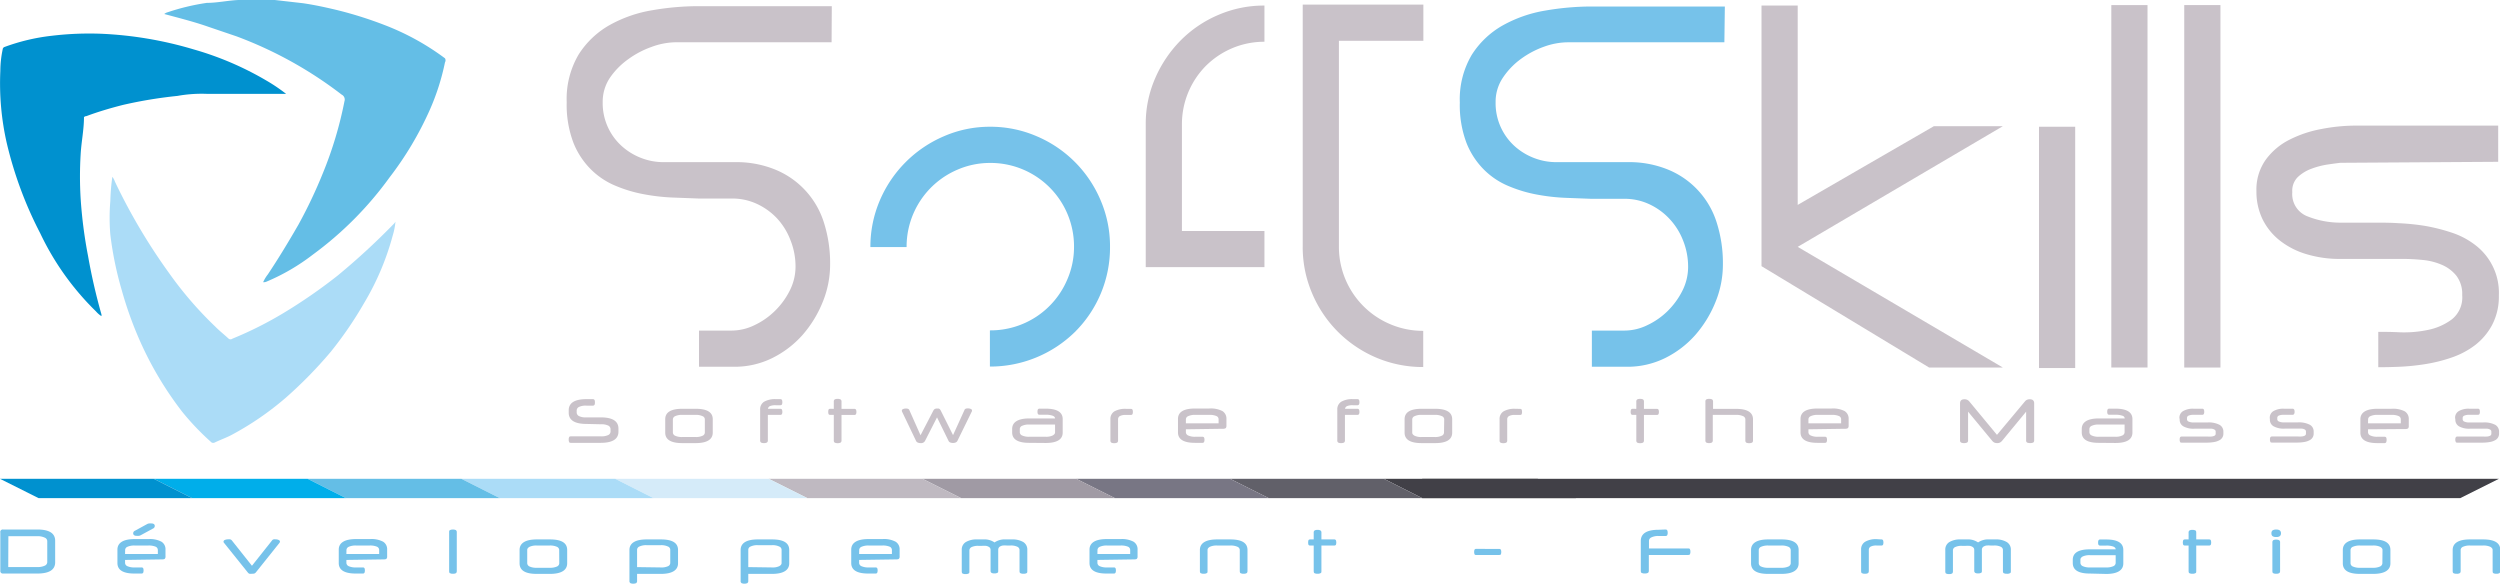 <svg xmlns="http://www.w3.org/2000/svg" viewBox="0 0 372.99 87.08">
  <defs>
    <style>
      .cls-1 {
        fill: #76c2ea;
      }

      .cls-2 {
        fill: #414047;
      }

      .cls-3 {
        fill: #616069;
      }

      .cls-4 {
        fill: #787684;
      }

      .cls-5 {
        fill: #a09aa4;
      }

      .cls-6 {
        fill: #bfb9c1;
      }

      .cls-7 {
        fill: #d5ebf9;
      }

      .cls-8 {
        fill: #abdcf7;
      }

      .cls-9 {
        fill: #64bee6;
      }

      .cls-10 {
        fill: #00aeea;
      }

      .cls-11 {
        fill: #0091cf;
      }

      .cls-12 {
        fill: #c9c2c9;
      }
    </style>
  </defs>
  <g id="Calque_2" data-name="Calque 2">
    <g id="Logo">
      <g>
        <path class="cls-1" d="M8.23,83.89c0,1.12-.89,1.68-2.66,1.68H.46a.37.37,0,0,1-.41-.42V79.46A.37.37,0,0,1,.46,79H5.57c1.77,0,2.66.56,2.66,1.68Zm-7,.71H5.53a2.44,2.44,0,0,0,1.16-.21.59.59,0,0,0,.36-.5V80.72a.58.58,0,0,0-.36-.5A2.44,2.44,0,0,0,5.53,80H1.25Z"/>
        <path class="cls-1" d="M18.66,83.54V84a.55.55,0,0,0,.34.47,2.49,2.49,0,0,0,1.1.19h1a.28.28,0,0,1,.26.11,1,1,0,0,1,0,.68.27.27,0,0,1-.26.12H20.06c-1.69,0-2.54-.52-2.54-1.57v-2c0-1,.85-1.57,2.54-1.57h2.08a3.7,3.7,0,0,1,1.95.39,1.31,1.31,0,0,1,.6,1.18v1a.47.47,0,0,1-.1.36c-.06.07-.21.1-.44.1Zm0-.89h4.89v-.6a.55.55,0,0,0-.34-.49,2.67,2.67,0,0,0-1.1-.17h-2a2.49,2.49,0,0,0-1.1.19.54.54,0,0,0-.34.47ZM21,79.85a.89.89,0,0,1-.26.09,2.12,2.12,0,0,1-.42,0,.54.54,0,0,1-.31-.09.34.34,0,0,1-.14-.29.42.42,0,0,1,.27-.38l1.83-1a.79.79,0,0,1,.26-.08,1.94,1.94,0,0,1,.41,0,.57.57,0,0,1,.32.09.34.34,0,0,1,.13.29.42.42,0,0,1-.27.38Z"/>
        <path class="cls-1" d="M37.6,85.6a1.37,1.37,0,0,1-.39,0,.57.57,0,0,1-.24-.19L33.43,81a.25.25,0,0,1-.08-.19.28.28,0,0,1,.2-.25,1.13,1.13,0,0,1,.47-.09,1.1,1.1,0,0,1,.31,0,.44.44,0,0,1,.26.16l3,3.78,3-3.78a.4.4,0,0,1,.24-.16,1,1,0,0,1,.3,0,1,1,0,0,1,.44.09c.13.06.2.14.2.24a.37.37,0,0,1-.08.2l-3.5,4.38a.67.67,0,0,1-.25.19A1.35,1.35,0,0,1,37.6,85.6Z"/>
        <path class="cls-1" d="M51.68,83.54V84a.57.57,0,0,0,.34.47,2.49,2.49,0,0,0,1.1.19h1a.28.28,0,0,1,.26.11,1,1,0,0,1,0,.68.27.27,0,0,1-.26.12H53.09c-1.7,0-2.55-.52-2.55-1.57v-2c0-1,.85-1.57,2.55-1.57h2.07a3.7,3.7,0,0,1,2,.39,1.31,1.31,0,0,1,.6,1.18v1a.47.47,0,0,1-.1.36c-.06.07-.21.1-.44.1Zm0-.89h4.89v-.6a.54.54,0,0,0-.34-.49,2.64,2.64,0,0,0-1.1-.17h-2a2.49,2.49,0,0,0-1.1.19.56.56,0,0,0-.34.47Z"/>
        <path class="cls-1" d="M68.15,85.18c0,.18-.05.29-.14.34a.86.86,0,0,1-.44.08.78.78,0,0,1-.42-.08c-.1,0-.14-.16-.14-.34V79.43c0-.17,0-.29.14-.34a.78.78,0,0,1,.42-.08.86.86,0,0,1,.44.08.37.37,0,0,1,.14.34Z"/>
        <path class="cls-1" d="M77.52,82.05c0-1,.85-1.57,2.55-1.57h2c1.7,0,2.55.52,2.55,1.57v2c0,1-.85,1.57-2.55,1.57h-2c-1.7,0-2.55-.52-2.55-1.57Zm5.91,0a.54.54,0,0,0-.34-.47,2.46,2.46,0,0,0-1.1-.19H80.1a2.41,2.41,0,0,0-1.09.19c-.23.13-.35.28-.35.47v2a.57.57,0,0,0,.35.47,2.41,2.41,0,0,0,1.09.19H82a2.46,2.46,0,0,0,1.1-.19.55.55,0,0,0,.34-.47Z"/>
        <path class="cls-1" d="M95.05,86.66a.38.38,0,0,1-.14.34,1,1,0,0,1-.43.08.91.91,0,0,1-.43-.08.38.38,0,0,1-.14-.34V82.05c0-1,.85-1.57,2.55-1.57h2.16c1.69,0,2.54.52,2.54,1.57v2c0,1-.85,1.57-2.54,1.57H95.05Zm3.53-2a2.36,2.36,0,0,0,1.1-.19A.54.54,0,0,0,100,84v-2a.53.53,0,0,0-.34-.46,2.34,2.34,0,0,0-1.1-.2H96.49a2.34,2.34,0,0,0-1.1.2.55.55,0,0,0-.34.46v2.61Z"/>
        <path class="cls-1" d="M111.64,86.66a.36.36,0,0,1-.15.34.94.94,0,0,1-.43.08.89.89,0,0,1-.42-.08.36.36,0,0,1-.14-.34V82.05c0-1,.84-1.57,2.54-1.57h2.16c1.7,0,2.55.52,2.55,1.57v2c0,1-.85,1.57-2.55,1.57h-3.56Zm3.53-2a2.28,2.28,0,0,0,1.09-.19c.23-.13.35-.28.35-.47v-2a.54.54,0,0,0-.35-.46,2.26,2.26,0,0,0-1.09-.2h-2.09a2.31,2.31,0,0,0-1.1.2.53.53,0,0,0-.34.46v2.61Z"/>
        <path class="cls-1" d="M128.18,83.54V84a.55.55,0,0,0,.34.47,2.49,2.49,0,0,0,1.1.19h1a.28.28,0,0,1,.26.11,1,1,0,0,1,0,.68.27.27,0,0,1-.26.12h-1.08c-1.69,0-2.54-.52-2.54-1.57v-2c0-1,.85-1.57,2.54-1.57h2.08a3.7,3.7,0,0,1,2,.39,1.31,1.31,0,0,1,.6,1.18v1a.47.47,0,0,1-.1.36c-.06.07-.21.1-.44.1Zm0-.89h4.89v-.6a.55.55,0,0,0-.34-.49,2.64,2.64,0,0,0-1.1-.17h-2a2.49,2.49,0,0,0-1.1.19.54.54,0,0,0-.34.47Z"/>
        <path class="cls-1" d="M152.69,85.6a.82.82,0,0,1-.43-.08c-.1,0-.15-.16-.15-.34V82.05a.54.54,0,0,0-.31-.47,2.18,2.18,0,0,0-1.06-.19h-.5a3.65,3.65,0,0,0-.63,0,1.24,1.24,0,0,0-.4.14.53.53,0,0,0-.21.21.59.59,0,0,0-.07.26v3.13c0,.18,0,.29-.14.34a.82.82,0,0,1-.43.08.8.8,0,0,1-.44-.09.37.37,0,0,1-.13-.33V82.05a.58.58,0,0,0-.06-.26.5.5,0,0,0-.22-.21,1.16,1.16,0,0,0-.4-.14,3.44,3.44,0,0,0-.62,0H146a2.21,2.21,0,0,0-1.06.19.56.56,0,0,0-.31.47v3.13c0,.18,0,.29-.14.34a.84.84,0,0,1-.43.08.82.82,0,0,1-.43-.08c-.09,0-.14-.16-.14-.34V82.05a1.3,1.3,0,0,1,.61-1.18,3.12,3.12,0,0,1,1.7-.39h.9a2.63,2.63,0,0,1,1.68.45,2.66,2.66,0,0,1,1.69-.45h.89a3.18,3.18,0,0,1,1.71.39,1.31,1.31,0,0,1,.6,1.18v3.13c0,.18,0,.29-.13.34A.84.84,0,0,1,152.69,85.6Z"/>
        <path class="cls-1" d="M163.73,83.54V84a.55.55,0,0,0,.34.47,2.49,2.49,0,0,0,1.1.19h1a.28.28,0,0,1,.26.11,1,1,0,0,1,0,.68.27.27,0,0,1-.26.12h-1.08c-1.69,0-2.54-.52-2.54-1.57v-2c0-1,.85-1.57,2.54-1.57h2.08a3.7,3.7,0,0,1,1.95.39,1.31,1.31,0,0,1,.6,1.18v1a.47.47,0,0,1-.1.36c-.06.07-.21.1-.44.1Zm0-.89h4.89v-.6a.54.54,0,0,0-.34-.49,2.67,2.67,0,0,0-1.1-.17h-2a2.49,2.49,0,0,0-1.1.19.54.54,0,0,0-.34.47Z"/>
        <path class="cls-1" d="M179.59,85.6a.82.82,0,0,1-.43-.08c-.09,0-.14-.16-.14-.34V82.05c0-1,.85-1.57,2.55-1.57h2c1.7,0,2.55.52,2.55,1.57v3.13c0,.18-.05.29-.15.34a.82.82,0,0,1-.43.08.84.84,0,0,1-.43-.08c-.09,0-.14-.16-.14-.34V82.05a.54.54,0,0,0-.34-.47,2.46,2.46,0,0,0-1.1-.19H181.6a2.41,2.41,0,0,0-1.09.19c-.23.13-.35.28-.35.47v3.13c0,.18,0,.29-.14.34A.84.84,0,0,1,179.59,85.6Z"/>
        <path class="cls-1" d="M196,80.48v-1a.37.37,0,0,1,.14-.34.84.84,0,0,1,.43-.08.82.82,0,0,1,.43.08.35.35,0,0,1,.15.34v1h1.9a.27.27,0,0,1,.26.12,1,1,0,0,1,0,.68.28.28,0,0,1-.26.11h-1.9v3.79c0,.18,0,.29-.15.34a.82.82,0,0,1-.43.08.84.84,0,0,1-.43-.08c-.09,0-.14-.16-.14-.34V81.39h-.51a.29.29,0,0,1-.27-.11,1.18,1.18,0,0,1,0-.68q.06-.12.27-.12Z"/>
        <path class="cls-1" d="M223.65,81.9a.29.29,0,0,1,.27.11.82.82,0,0,1,.06.35.72.72,0,0,1-.06.33c0,.08-.13.11-.27.11h-3.38c-.14,0-.23,0-.27-.11a.72.72,0,0,1-.06-.33A.82.82,0,0,1,220,82a.29.29,0,0,1,.27-.11Z"/>
        <path class="cls-1" d="M248.47,79q.21,0,.27.12a.76.76,0,0,1,.07.37.7.7,0,0,1-.07.36q-.06.12-.27.12h-.95a2.37,2.37,0,0,0-1.15.21.58.58,0,0,0-.35.5v1.15h5.83c.14,0,.24,0,.28.12a.71.71,0,0,1,.07.37.7.7,0,0,1-.07.36c0,.08-.14.12-.28.12H246v2.34c0,.18-.05.29-.16.34a.91.91,0,0,1-.45.08.89.89,0,0,1-.44-.08c-.1,0-.15-.16-.15-.34V80.72c0-1.12.89-1.68,2.66-1.68Z"/>
        <path class="cls-1" d="M261.25,82.05c0-1,.85-1.57,2.55-1.57h2c1.7,0,2.55.52,2.55,1.57v2c0,1-.85,1.57-2.55,1.57h-2c-1.7,0-2.55-.52-2.55-1.57Zm5.92,0a.56.56,0,0,0-.34-.47,2.49,2.49,0,0,0-1.1-.19h-1.89a2.46,2.46,0,0,0-1.1.19.54.54,0,0,0-.34.47v2a.55.55,0,0,0,.34.47,2.46,2.46,0,0,0,1.1.19h1.89a2.49,2.49,0,0,0,1.1-.19.57.57,0,0,0,.34-.47Z"/>
        <path class="cls-1" d="M280.68,80.48a.27.27,0,0,1,.26.12,1,1,0,0,1,0,.68.28.28,0,0,1-.26.11H280a1.82,1.82,0,0,0-.92.17.54.54,0,0,0-.26.48v3.14c0,.18-.05.29-.15.34a.82.82,0,0,1-.43.08.84.84,0,0,1-.43-.08c-.09,0-.14-.16-.14-.34V82a1.3,1.3,0,0,1,.6-1.17,3.19,3.19,0,0,1,1.73-.39Z"/>
        <path class="cls-1" d="M299.4,85.6a.84.84,0,0,1-.43-.08c-.09,0-.14-.16-.14-.34V82.05a.54.54,0,0,0-.31-.47,2.18,2.18,0,0,0-1.06-.19H297a3.65,3.65,0,0,0-.63,0,1.24,1.24,0,0,0-.4.14.53.53,0,0,0-.21.21.48.48,0,0,0-.07.26v3.13c0,.18,0,.29-.14.34a.84.84,0,0,1-.43.08.8.8,0,0,1-.44-.09.37.37,0,0,1-.13-.33V82.05a.58.58,0,0,0-.06-.26.64.64,0,0,0-.22-.21,1.24,1.24,0,0,0-.4-.14,3.56,3.56,0,0,0-.63,0h-.5a2.21,2.21,0,0,0-1.06.19.54.54,0,0,0-.31.47v3.13c0,.18-.05.29-.14.34a.84.84,0,0,1-.43.08.8.8,0,0,1-.43-.08c-.09,0-.14-.16-.14-.34V82.05a1.3,1.3,0,0,1,.61-1.18,3.12,3.12,0,0,1,1.7-.39h.89a2.64,2.64,0,0,1,1.69.45,2.64,2.64,0,0,1,1.69-.45h.89a3.12,3.12,0,0,1,1.7.39,1.3,1.3,0,0,1,.61,1.18v3.13c0,.18,0,.29-.14.34A.8.8,0,0,1,299.4,85.6Z"/>
        <path class="cls-1" d="M311.8,85.57c-1.7,0-2.55-.52-2.55-1.57v-.48q0-1.56,2.55-1.56h3.85c0-.17-.11-.31-.34-.41a2.9,2.9,0,0,0-1.1-.15h-.85a.31.31,0,0,1-.27-.11.77.77,0,0,1-.06-.34.74.74,0,0,1,.06-.34.29.29,0,0,1,.27-.12h.89c1.69,0,2.54.52,2.54,1.57v2c0,1-.85,1.57-2.54,1.57Zm2.41-.91a2.49,2.49,0,0,0,1.1-.19.55.55,0,0,0,.34-.47V82.83h-3.82a2.41,2.41,0,0,0-1.09.19c-.23.13-.35.28-.35.47V84a.57.57,0,0,0,.35.47,2.41,2.41,0,0,0,1.09.19Z"/>
        <path class="cls-1" d="M326.53,80.48v-1a.37.37,0,0,1,.14-.34.82.82,0,0,1,.43-.08.84.84,0,0,1,.43.08c.1,0,.14.17.14.34v1h1.9q.21,0,.27.12a1,1,0,0,1,0,.68.29.29,0,0,1-.27.11h-1.9v3.79c0,.18,0,.29-.14.34a.84.84,0,0,1-.43.08.82.82,0,0,1-.43-.08c-.09,0-.14-.16-.14-.34V81.39H326a.29.29,0,0,1-.27-.11,1,1,0,0,1,0-.68q.06-.12.27-.12Z"/>
        <path class="cls-1" d="M338.89,79.57a.52.52,0,0,1,.16-.43.91.91,0,0,1,.55-.13.86.86,0,0,1,.54.13.52.52,0,0,1,.17.43.51.51,0,0,1-.17.42.86.86,0,0,1-.54.13.91.91,0,0,1-.55-.13A.51.51,0,0,1,338.89,79.57Zm1.29,5.61c0,.18-.05.29-.15.34a.84.84,0,0,1-.43.08.82.82,0,0,1-.43-.08c-.09,0-.14-.16-.14-.34V80.93a.38.38,0,0,1,.14-.34.94.94,0,0,1,.43-.08,1,1,0,0,1,.43.08.36.36,0,0,1,.15.34Z"/>
        <path class="cls-1" d="M349.54,82.05c0-1,.85-1.57,2.55-1.57h2c1.7,0,2.55.52,2.55,1.57v2c0,1-.85,1.57-2.55,1.57h-2c-1.7,0-2.55-.52-2.55-1.57Zm5.92,0c0-.19-.12-.34-.35-.47a2.41,2.41,0,0,0-1.09-.19h-1.89a2.46,2.46,0,0,0-1.1.19.54.54,0,0,0-.34.47v2a.55.55,0,0,0,.34.47,2.46,2.46,0,0,0,1.1.19H354a2.41,2.41,0,0,0,1.09-.19.57.57,0,0,0,.35-.47Z"/>
        <path class="cls-1" d="M366.5,85.6a.82.82,0,0,1-.43-.08c-.09,0-.14-.16-.14-.34V82.05c0-1,.85-1.57,2.55-1.57h2c1.7,0,2.55.52,2.55,1.57v3.13c0,.18-.05.29-.15.34a.82.82,0,0,1-.43.08.84.84,0,0,1-.43-.08c-.09,0-.13-.16-.13-.34V82.05c0-.19-.12-.34-.35-.47a2.44,2.44,0,0,0-1.09-.19h-1.9a2.41,2.41,0,0,0-1.09.19.54.54,0,0,0-.34.47v3.13c0,.18-.05.29-.15.34A.82.82,0,0,1,366.5,85.6Z"/>
      </g>
      <g id="Barre_laterale_sup" data-name="Barre laterale sup">
        <g id="Petites_bandes_grises" data-name="Petites bandes grises">
          <polygon class="cls-2" points="359.38 71.44 359.38 71.44 227.7 71.44 212.53 71.44 212.19 71.44 212.19 74.32 212.53 74.32 227.7 74.32 344.12 74.32 359.38 74.32 367.06 74.32 372.82 71.44 359.38 71.44"/>
          <polygon class="cls-2" points="235.14 74.32 229.43 71.44 206.48 71.44 212.19 74.32 235.14 74.32"/>
          <polygon class="cls-3" points="212.19 74.32 206.48 71.44 183.53 71.44 189.29 74.32 212.19 74.32"/>
          <polygon class="cls-4" points="189.29 74.32 183.53 71.44 160.58 71.44 166.34 74.32 189.29 74.32"/>
          <polygon class="cls-5" points="166.34 74.32 160.58 71.44 137.64 71.44 143.4 74.32 166.34 74.32"/>
          <polygon class="cls-6" points="143.4 74.32 137.64 71.44 114.69 71.44 120.45 74.32 143.4 74.32"/>
        </g>
        <g id="Petites_bandes_bleues" data-name="Petites bandes bleues">
          <polygon class="cls-7" points="120.45 74.32 114.69 71.44 91.79 71.44 97.5 74.32 120.45 74.32"/>
          <polygon class="cls-8" points="97.5 74.32 91.79 71.44 68.84 71.44 74.56 74.32 97.5 74.32"/>
          <polygon class="cls-9" points="74.56 74.32 68.84 71.44 45.9 71.44 51.61 74.32 74.56 74.32"/>
          <polygon class="cls-10" points="51.61 74.32 45.9 71.44 22.95 71.44 28.66 74.32 51.61 74.32"/>
          <polygon class="cls-11" points="28.66 74.32 22.95 71.44 0 71.44 5.76 74.32 28.66 74.32"/>
        </g>
      </g>
      <g>
        <path class="cls-12" d="M87.51,63.25c-1.77,0-2.66-.56-2.66-1.68v-.35c0-1.11.89-1.67,2.66-1.67h.9a.31.31,0,0,1,.29.12.84.84,0,0,1,.06.36.86.86,0,0,1-.06.37.31.31,0,0,1-.29.12h-.92a2.29,2.29,0,0,0-1.12.2.59.59,0,0,0-.33.5v.35a.6.6,0,0,0,.33.5,2.18,2.18,0,0,0,1.12.2h2.12c1.78,0,2.66.56,2.66,1.68v.45c0,1.11-.88,1.67-2.66,1.67H85.2c-.14,0-.24,0-.28-.12a.7.7,0,0,1-.07-.36.71.71,0,0,1,.07-.37c0-.08.14-.12.28-.12h4.44a2.35,2.35,0,0,0,1.12-.2.59.59,0,0,0,.33-.5V64a.6.6,0,0,0-.33-.5,2.35,2.35,0,0,0-1.12-.2Z"/>
        <path class="cls-12" d="M99.25,62.55q0-1.56,2.55-1.56h2c1.7,0,2.54.52,2.54,1.56v2c0,1-.84,1.56-2.54,1.56h-2q-2.55,0-2.55-1.56Zm5.91,0a.53.53,0,0,0-.34-.46,2.33,2.33,0,0,0-1.1-.19h-1.89a2.36,2.36,0,0,0-1.1.19.55.55,0,0,0-.34.46v2a.56.56,0,0,0,.34.46,2.36,2.36,0,0,0,1.1.19h1.89a2.33,2.33,0,0,0,1.1-.19.54.54,0,0,0,.34-.46Z"/>
        <path class="cls-12" d="M116.39,59.55a.29.29,0,0,1,.27.11.82.82,0,0,1,.06.35.69.69,0,0,1-.06.33q-.06.12-.27.12h-.64a2.1,2.1,0,0,0-.88.13.53.53,0,0,0-.3.4h1.82q.21,0,.27.12a.74.74,0,0,1,.06.34.69.69,0,0,1-.06.33q-.06.12-.27.12h-1.83v3.79a.36.36,0,0,1-.15.34.94.94,0,0,1-.43.08,1,1,0,0,1-.43-.08.38.38,0,0,1-.14-.34V61.11a1.31,1.31,0,0,1,.6-1.18,3.3,3.3,0,0,1,1.74-.38Z"/>
        <path class="cls-12" d="M124.4,61V59.93a.38.38,0,0,1,.14-.34,1,1,0,0,1,.43-.08.94.94,0,0,1,.43.08.36.36,0,0,1,.15.34V61h1.9a.27.27,0,0,1,.26.12.74.74,0,0,1,.06.34.69.69,0,0,1-.06.33.27.27,0,0,1-.26.12h-1.9v3.79a.36.36,0,0,1-.15.34.94.94,0,0,1-.43.08,1,1,0,0,1-.43-.08.38.38,0,0,1-.14-.34V61.9h-.51q-.21,0-.27-.12a.87.87,0,0,1-.05-.33.94.94,0,0,1,.05-.34q.06-.12.27-.12Z"/>
        <path class="cls-12" d="M138,65.8a.66.66,0,0,1-.65.31,1.08,1.08,0,0,1-.42-.08.49.49,0,0,1-.26-.25l-2.07-4.33a.41.41,0,0,1-.05-.17.25.25,0,0,1,.17-.24,1,1,0,0,1,.45-.09c.26,0,.42.07.49.21l1.68,3.78,1.89-3.64a.75.75,0,0,1,.23-.28.8.8,0,0,1,.35-.07l.22,0a.52.52,0,0,1,.15.07.27.27,0,0,1,.1.11l.09.15,1.82,3.64,1.72-3.78c.06-.14.22-.21.49-.21a1,1,0,0,1,.45.09.24.24,0,0,1,.17.24.3.3,0,0,1-.05.17l-2.12,4.33a.49.49,0,0,1-.26.25,1,1,0,0,1-.41.08,1.24,1.24,0,0,1-.4-.07.51.51,0,0,1-.26-.24l-1.72-3.51Z"/>
        <path class="cls-12" d="M153.55,66.07c-1.69,0-2.54-.52-2.54-1.56V64c0-1,.85-1.57,2.54-1.57h3.86c0-.17-.12-.31-.34-.4a2.93,2.93,0,0,0-1.1-.15h-.85q-.21,0-.27-.12a.69.69,0,0,1-.06-.33.79.79,0,0,1,.06-.35.29.29,0,0,1,.27-.11H156q2.55,0,2.55,1.56v2q0,1.56-2.55,1.56Zm2.42-.91a2.28,2.28,0,0,0,1.09-.19c.23-.13.35-.28.35-.46V63.34h-3.82a2.36,2.36,0,0,0-1.1.19.53.53,0,0,0-.34.46v.52a.54.54,0,0,0,.34.46,2.36,2.36,0,0,0,1.1.19Z"/>
        <path class="cls-12" d="M168.69,61q.21,0,.27.12a.74.74,0,0,1,.06.34.69.69,0,0,1-.06.33q-.06.12-.27.12H168a1.78,1.78,0,0,0-.93.17.54.54,0,0,0-.26.48v3.14a.38.38,0,0,1-.14.34,1,1,0,0,1-.43.08.91.91,0,0,1-.43-.08.38.38,0,0,1-.14-.34V62.55a1.31,1.31,0,0,1,.6-1.18A3.26,3.26,0,0,1,168,61Z"/>
        <path class="cls-12" d="M176.93,64.05v.46a.54.54,0,0,0,.34.46,2.33,2.33,0,0,0,1.1.19h1q.21,0,.27.12a.69.69,0,0,1,.06.33.82.82,0,0,1-.06.35.29.29,0,0,1-.27.11h-1.07q-2.55,0-2.55-1.56v-2q0-1.56,2.55-1.56h2.08a3.82,3.82,0,0,1,2,.38,1.32,1.32,0,0,1,.6,1.18v1a.55.55,0,0,1-.1.36.7.7,0,0,1-.44.1Zm0-.89h4.88v-.61a.52.52,0,0,0-.33-.48,2.56,2.56,0,0,0-1.11-.17h-2a2.33,2.33,0,0,0-1.1.19.53.53,0,0,0-.34.46Z"/>
        <path class="cls-12" d="M202.5,59.55a.28.28,0,0,1,.26.11.82.82,0,0,1,.06.35.69.69,0,0,1-.06.33.27.27,0,0,1-.26.12h-.65a2,2,0,0,0-.87.13.52.52,0,0,0-.31.4h1.83a.27.27,0,0,1,.26.12.74.74,0,0,1,.06.34.69.69,0,0,1-.06.33.27.27,0,0,1-.26.12h-1.84v3.79a.38.38,0,0,1-.14.34,1,1,0,0,1-.44.08.89.89,0,0,1-.42-.08.36.36,0,0,1-.14-.34V61.11a1.31,1.31,0,0,1,.6-1.18,3.24,3.24,0,0,1,1.73-.38Z"/>
        <path class="cls-12" d="M209.56,62.55q0-1.56,2.55-1.56h2q2.55,0,2.55,1.56v2q0,1.56-2.55,1.56h-2q-2.55,0-2.55-1.56Zm5.91,0a.53.53,0,0,0-.34-.46,2.33,2.33,0,0,0-1.1-.19h-1.89a2.28,2.28,0,0,0-1.09.19.54.54,0,0,0-.35.46v2c0,.18.12.33.35.46a2.28,2.28,0,0,0,1.09.19H214a2.33,2.33,0,0,0,1.1-.19.54.54,0,0,0,.34-.46Z"/>
        <path class="cls-12" d="M226.76,61q.21,0,.27.12a.94.94,0,0,1,.05.34.87.87,0,0,1-.05.33q-.06.12-.27.12h-.7a1.73,1.73,0,0,0-.93.17.54.54,0,0,0-.26.48v3.14a.38.38,0,0,1-.14.34,1,1,0,0,1-.44.08.89.89,0,0,1-.42-.08.36.36,0,0,1-.14-.34V62.55a1.31,1.31,0,0,1,.6-1.18,3.24,3.24,0,0,1,1.73-.38Z"/>
        <path class="cls-12" d="M244.13,61V59.93a.38.38,0,0,1,.14-.34.94.94,0,0,1,.43-.08,1,1,0,0,1,.43.08.38.38,0,0,1,.14.34V61h1.9q.21,0,.27.12a.74.74,0,0,1,.06.34.69.69,0,0,1-.06.33q-.06.12-.27.12h-1.9v3.79a.38.38,0,0,1-.14.34,1,1,0,0,1-.43.08.94.94,0,0,1-.43-.08.38.38,0,0,1-.14-.34V61.9h-.51q-.21,0-.27-.12a.69.69,0,0,1-.06-.33.74.74,0,0,1,.06-.34q.06-.12.27-.12Z"/>
        <path class="cls-12" d="M255,66.11a.89.89,0,0,1-.42-.08.36.36,0,0,1-.14-.34V59.93a.36.36,0,0,1,.14-.34.89.89,0,0,1,.42-.08,1,1,0,0,1,.44.08.38.38,0,0,1,.14.34V61H259c1.69,0,2.54.52,2.54,1.56v3.14a.36.36,0,0,1-.14.34,1,1,0,0,1-.43.08.94.94,0,0,1-.43-.08.38.38,0,0,1-.14-.34V62.55a.53.53,0,0,0-.34-.46,2.36,2.36,0,0,0-1.1-.19h-3.42v3.79a.38.38,0,0,1-.14.34A1,1,0,0,1,255,66.11Z"/>
        <path class="cls-12" d="M269.81,64.05v.46a.54.54,0,0,0,.34.46,2.33,2.33,0,0,0,1.1.19h1q.21,0,.27.12a.69.69,0,0,1,.06.33.82.82,0,0,1-.06.35.29.29,0,0,1-.27.11h-1.07q-2.55,0-2.55-1.56v-2q0-1.56,2.55-1.56h2.08a3.82,3.82,0,0,1,1.95.38,1.32,1.32,0,0,1,.6,1.18v1a.55.55,0,0,1-.1.36.72.72,0,0,1-.44.1Zm0-.89h4.88v-.61a.52.52,0,0,0-.33-.48,2.56,2.56,0,0,0-1.11-.17h-2a2.33,2.33,0,0,0-1.1.19.53.53,0,0,0-.34.46Z"/>
        <path class="cls-12" d="M302.12,59.88a.82.82,0,0,1,.32-.24.94.94,0,0,1,.39-.07c.44,0,.66.2.66.61v5.51a.36.36,0,0,1-.15.34,1.31,1.31,0,0,1-.9,0,.36.36,0,0,1-.15-.34V61.42l-3.59,4.35a1.08,1.08,0,0,1-.32.26.93.93,0,0,1-.39.08,1.12,1.12,0,0,1-.44-.08,1,1,0,0,1-.32-.26l-3.6-4.35v4.27a.36.36,0,0,1-.15.34,1.07,1.07,0,0,1-.45.08,1,1,0,0,1-.44-.08.35.35,0,0,1-.16-.34V60.18c0-.41.22-.61.66-.61a.89.89,0,0,1,.71.31l4.14,5Z"/>
        <path class="cls-12" d="M313.13,66.07c-1.7,0-2.54-.52-2.54-1.56V64c0-1,.84-1.57,2.54-1.57H317a.44.44,0,0,0-.33-.4,3,3,0,0,0-1.1-.15h-.85q-.21,0-.27-.12a.69.69,0,0,1-.06-.33.79.79,0,0,1,.06-.35.29.29,0,0,1,.27-.11h.88q2.55,0,2.55,1.56v2q0,1.56-2.55,1.56Zm2.42-.91a2.28,2.28,0,0,0,1.09-.19.54.54,0,0,0,.34-.46V63.34h-3.81a2.36,2.36,0,0,0-1.1.19.53.53,0,0,0-.34.46v.52a.54.54,0,0,0,.34.46,2.36,2.36,0,0,0,1.1.19Z"/>
        <path class="cls-12" d="M325.16,62.34a1.13,1.13,0,0,1,.54-1,2.89,2.89,0,0,1,1.6-.36h1.23a.29.29,0,0,1,.27.11.79.79,0,0,1,.06.35.69.69,0,0,1-.06.33q-.06.12-.27.12h-1.24a1.85,1.85,0,0,0-.76.12.37.37,0,0,0-.24.33v.23a.38.38,0,0,0,.25.33,1.78,1.78,0,0,0,.8.13h2a3.48,3.48,0,0,1,1.82.36,1.15,1.15,0,0,1,.56,1v.29a1.08,1.08,0,0,1-.59,1,2.5,2.5,0,0,1-.8.27,6.43,6.43,0,0,1-1.16.09h-3.64c-.14,0-.23,0-.27-.11a.76.76,0,0,1-.06-.35.69.69,0,0,1,.06-.33q.06-.12.27-.12h3.81a5,5,0,0,0,.6,0,1.41,1.41,0,0,0,.38-.09.36.36,0,0,0,.19-.14.29.29,0,0,0,.06-.19v-.32a.31.31,0,0,0-.06-.19.43.43,0,0,0-.19-.14,1,1,0,0,0-.36-.1,4.62,4.62,0,0,0-.58,0h-2a3.08,3.08,0,0,1-1.63-.35,1.11,1.11,0,0,1-.55-1Z"/>
        <path class="cls-12" d="M338.64,62.34a1.13,1.13,0,0,1,.54-1,2.89,2.89,0,0,1,1.6-.36H342a.29.29,0,0,1,.27.11.66.66,0,0,1,.07.35.58.58,0,0,1-.07.33q-.06.12-.27.12h-1.24A1.85,1.85,0,0,0,340,62a.37.37,0,0,0-.24.33v.23a.38.38,0,0,0,.25.33,1.81,1.81,0,0,0,.8.13h2a3.48,3.48,0,0,1,1.82.36,1.13,1.13,0,0,1,.56,1v.29a1.08,1.08,0,0,1-.59,1,2.52,2.52,0,0,1-.79.27,6.63,6.63,0,0,1-1.17.09H339c-.14,0-.23,0-.27-.11a.76.76,0,0,1-.06-.35.69.69,0,0,1,.06-.33q.06-.12.27-.12h3.81a4.86,4.86,0,0,0,.6,0,1.41,1.41,0,0,0,.38-.09.36.36,0,0,0,.19-.14.29.29,0,0,0,.06-.19v-.32a.31.31,0,0,0-.06-.19.39.39,0,0,0-.18-.14,1.1,1.1,0,0,0-.37-.1,4.51,4.51,0,0,0-.58,0h-2a3.1,3.1,0,0,1-1.64-.35,1.11,1.11,0,0,1-.55-1Z"/>
        <path class="cls-12" d="M353.3,64.05v.46a.54.54,0,0,0,.34.46,2.36,2.36,0,0,0,1.1.19h1q.21,0,.27.12a.69.69,0,0,1,.06.33A.82.82,0,0,1,356,66a.29.29,0,0,1-.27.11H354.7c-1.69,0-2.54-.52-2.54-1.56v-2c0-1,.85-1.56,2.54-1.56h2.08a3.82,3.82,0,0,1,2,.38,1.32,1.32,0,0,1,.6,1.18v1a.5.5,0,0,1-.1.36.7.7,0,0,1-.44.1Zm0-.89h4.89v-.61a.53.53,0,0,0-.34-.48,2.51,2.51,0,0,0-1.1-.17h-2a2.36,2.36,0,0,0-1.1.19.53.53,0,0,0-.34.46Z"/>
        <path class="cls-12" d="M366.29,62.34a1.13,1.13,0,0,1,.54-1,2.89,2.89,0,0,1,1.6-.36h1.23a.29.29,0,0,1,.27.11.79.79,0,0,1,.06.35.69.69,0,0,1-.06.33q-.06.12-.27.12h-1.24a1.85,1.85,0,0,0-.76.12.37.37,0,0,0-.24.33v.23a.38.38,0,0,0,.25.33,1.78,1.78,0,0,0,.8.13h2a3.48,3.48,0,0,1,1.82.36,1.15,1.15,0,0,1,.56,1v.29a1.08,1.08,0,0,1-.59,1,2.5,2.5,0,0,1-.8.27,6.43,6.43,0,0,1-1.16.09h-3.64c-.14,0-.23,0-.27-.11a.74.74,0,0,1-.07-.35.68.68,0,0,1,.07-.33q.06-.12.27-.12h3.81a5,5,0,0,0,.6,0,1.41,1.41,0,0,0,.38-.09.36.36,0,0,0,.19-.14.29.29,0,0,0,.06-.19v-.32a.31.31,0,0,0-.06-.19.43.43,0,0,0-.19-.14,1,1,0,0,0-.36-.1,4.62,4.62,0,0,0-.58,0h-2a3.08,3.08,0,0,1-1.63-.35,1.11,1.11,0,0,1-.55-1Z"/>
      </g>
      <g>
        <path class="cls-12" d="M124.07,6.31h-23.4A10.67,10.67,0,0,0,97.21,7a13.58,13.58,0,0,0-3.49,1.84A11.08,11.08,0,0,0,91,11.6a6.4,6.4,0,0,0-1.08,3.63A8.62,8.62,0,0,0,93,22a9.27,9.27,0,0,0,2.88,1.65,9.06,9.06,0,0,0,3,.54h10.8a15.3,15.3,0,0,1,6,1.12,12.58,12.58,0,0,1,7.24,7.88,19.9,19.9,0,0,1,.93,6.27,14.77,14.77,0,0,1-1.11,5.61,17.18,17.18,0,0,1-3,4.9,14.85,14.85,0,0,1-4.54,3.46,12.66,12.66,0,0,1-5.65,1.29h-5.26v-5.4h4.9a7.77,7.77,0,0,0,3.34-.79,11,11,0,0,0,3.06-2.12,11.28,11.28,0,0,0,2.24-3.06,7.91,7.91,0,0,0,.86-3.53,10.55,10.55,0,0,0-.76-4,10,10,0,0,0-2-3.24,9.71,9.71,0,0,0-3-2.16,8.69,8.69,0,0,0-3.67-.8h-5l-3.68-.14A29.31,29.31,0,0,1,96.17,29a20.37,20.37,0,0,1-4.28-1.26,11.37,11.37,0,0,1-3.71-2.45,11.7,11.7,0,0,1-2.63-4,15.94,15.94,0,0,1-1-6.05,13,13,0,0,1,1.77-7.09,13.07,13.07,0,0,1,4.6-4.39,19.55,19.55,0,0,1,6.38-2.23,40.57,40.57,0,0,1,7-.61h19.8Z"/>
        <path class="cls-1" d="M147.69,18.91a17.36,17.36,0,0,1,6.94,1.4,17.92,17.92,0,0,1,9.58,9.58,17.36,17.36,0,0,1,1.4,6.94,17.74,17.74,0,0,1-5.25,12.71,18.06,18.06,0,0,1-12.67,5.15v-5.4a12.41,12.41,0,0,0,11.55-7.6,12.16,12.16,0,0,0,1-4.86,12.45,12.45,0,0,0-12.52-12.52,12.16,12.16,0,0,0-4.86,1,12.48,12.48,0,0,0-7.6,11.55h-5.4a17.53,17.53,0,0,1,1.4-6.94,18.12,18.12,0,0,1,9.54-9.58A17.16,17.16,0,0,1,147.69,18.91Z"/>
        <path class="cls-12" d="M183.82,7.2a12.44,12.44,0,0,0-3.9,2.62,12.36,12.36,0,0,0-3.58,8.74v15.9h12.31v5.4H170.94V18.55a16.91,16.91,0,0,1,1.41-6.88,18.41,18.41,0,0,1,3.78-5.62,17.58,17.58,0,0,1,5.61-3.81A17.15,17.15,0,0,1,188.65.83v5.4A12.26,12.26,0,0,0,183.82,7.2Z"/>
        <path class="cls-12" d="M212.34,49.36v5.4a17.78,17.78,0,0,1-7-1.4,18.18,18.18,0,0,1-5.72-3.85,18,18,0,0,1-3.85-5.73,17.54,17.54,0,0,1-1.41-7V.69h18v5.4h-12.6V36.76a12.51,12.51,0,0,0,7.71,11.63A12.37,12.37,0,0,0,212.34,49.36Z"/>
        <path class="cls-1" d="M257.27,6.31h-23.4a10.67,10.67,0,0,0-3.46.64,13.41,13.41,0,0,0-3.49,1.84,11.08,11.08,0,0,0-2.7,2.81,6.4,6.4,0,0,0-1.08,3.63A8.62,8.62,0,0,0,226.2,22a9.27,9.27,0,0,0,2.88,1.65,9.06,9.06,0,0,0,3,.54h10.8a15.34,15.34,0,0,1,6,1.12,12.58,12.58,0,0,1,7.24,7.88,19.9,19.9,0,0,1,.93,6.27,14.77,14.77,0,0,1-1.11,5.61,17.21,17.21,0,0,1-3,4.9,14.69,14.69,0,0,1-4.53,3.46,12.7,12.7,0,0,1-5.66,1.29h-5.25v-5.4h4.9a7.8,7.8,0,0,0,3.34-.79,11,11,0,0,0,3.06-2.12A11.5,11.5,0,0,0,251,43.39a7.91,7.91,0,0,0,.86-3.53,10.55,10.55,0,0,0-.76-4,10,10,0,0,0-2.05-3.24,9.71,9.71,0,0,0-3-2.16,8.69,8.69,0,0,0-3.67-.8h-5l-3.68-.14a29.31,29.31,0,0,1-4.28-.47,20.2,20.2,0,0,1-4.28-1.26,11.37,11.37,0,0,1-3.71-2.45,11.7,11.7,0,0,1-2.63-4,15.94,15.94,0,0,1-1-6.05,13,13,0,0,1,1.77-7.09,13.07,13.07,0,0,1,4.6-4.39,19.58,19.58,0,0,1,6.37-2.23,40.77,40.77,0,0,1,7-.61h19.8Z"/>
        <path class="cls-12" d="M262.81,39.71V.83h5.4V30.57l20.31-11.74h10.29l-30.6,18,30.6,18h-11Z"/>
        <path class="cls-12" d="M304.21,54.91v-36h5.4v36Z"/>
        <path class="cls-12" d="M315,54.83V.76h5.4V54.83Z"/>
        <path class="cls-12" d="M325.88,54.83V.76h5.4V54.83Z"/>
        <path class="cls-12" d="M342,28.66a3.55,3.55,0,0,0,2.12,3.56,13.29,13.29,0,0,0,5.15,1h5.4c.86,0,1.92,0,3.17.08a34.15,34.15,0,0,1,3.89.39,27,27,0,0,1,4,1,11.7,11.7,0,0,1,3.57,1.87,8.95,8.95,0,0,1,3.52,7.53,9.09,9.09,0,0,1-1,4.38,9.36,9.36,0,0,1-2.52,3,12.29,12.29,0,0,1-3.49,1.86,23,23,0,0,1-4,1,33.94,33.94,0,0,1-3.85.39c-1.23.05-2.27.07-3.13.07V49.51c.77,0,1.86,0,3.25.07a17.22,17.22,0,0,0,4.17-.36,8.85,8.85,0,0,0,3.58-1.59,4.19,4.19,0,0,0,1.52-3.6,4.47,4.47,0,0,0-.86-2.88,5.59,5.59,0,0,0-2.2-1.65,9.36,9.36,0,0,0-2.89-.72c-1-.1-2-.15-2.92-.15h-9.24a17.08,17.08,0,0,1-5.12-.71,11.85,11.85,0,0,1-4-2.05,9.21,9.21,0,0,1-2.57-3.19,9.44,9.44,0,0,1-.9-4.16,7.66,7.66,0,0,1,1.37-4.66,9.86,9.86,0,0,1,3.53-3,17.43,17.43,0,0,1,4.79-1.61,26.89,26.89,0,0,1,5.14-.51h21.24v5.4l-23.54.15c-.43.05-1.06.13-1.87.25a12,12,0,0,0-2.41.62,6,6,0,0,0-2.09,1.27A2.87,2.87,0,0,0,342,28.66Z"/>
      </g>
      <g id="Logo-2" data-name="Logo">
        <path class="cls-8" d="M59,33.09a10.3,10.3,0,0,1-.41,2.06,39.58,39.58,0,0,1-4.27,10.07,56.06,56.06,0,0,1-5,7.3,64.52,64.52,0,0,1-6.59,6.74,44.23,44.23,0,0,1-8.2,5.64c-.76.4-1.61.7-2.47,1.11a.5.5,0,0,1-.5,0,38.66,38.66,0,0,1-4.38-4.58,51.29,51.29,0,0,1-5.94-9.77,55.33,55.33,0,0,1-3.07-8.35A51.16,51.16,0,0,1,16.46,35a30.17,30.17,0,0,1,0-5,31.36,31.36,0,0,1,.3-3.62,2.58,2.58,0,0,1,.4.75,87.24,87.24,0,0,0,8.05,13.59,55,55,0,0,0,6.9,8c.65.66,1.36,1.21,2,1.81a.45.45,0,0,0,.56,0,55.44,55.44,0,0,0,7.7-3.87,78.55,78.55,0,0,0,8-5.54,103.92,103.92,0,0,0,8.46-7.8h0Z"/>
        <path class="cls-9" d="M39.26,42.1a5.51,5.51,0,0,1,.7-1.16c1.61-2.41,3.17-5,4.58-7.45a71.33,71.33,0,0,0,3.63-7.65,57.28,57.28,0,0,0,3.22-10.72.82.82,0,0,0-.41-1,60,60,0,0,0-15.7-8.7L31.1,4c-2.16-.76-4.38-1.31-6.59-1.91h0a1.26,1.26,0,0,1,.5-.26A33.55,33.55,0,0,1,30.85.43C32.41.43,34,.07,35.58,0S39.16,0,41,0L45.2.48c1.71.25,3.32.6,5,1A58.77,58.77,0,0,1,57.28,3.7a37.53,37.53,0,0,1,9.11,5,.59.59,0,0,1,0,.6,34.75,34.75,0,0,1-2.27,7.1,49.49,49.49,0,0,1-6,10.07A52,52,0,0,1,46.66,38,30.88,30.88,0,0,1,39.81,42,1,1,0,0,1,39.26,42.1Z"/>
        <path class="cls-11" d="M42.68,14H30.8a20.37,20.37,0,0,0-4.33.31,66.27,66.27,0,0,0-8.15,1.35c-1.84.47-3.65,1-5.44,1.67a.47.47,0,0,0-.35.15c0,1.86-.4,3.72-.5,5.58a55.05,55.05,0,0,0,0,6.55,69,69,0,0,0,1.11,8.6,86.52,86.52,0,0,0,2,8.71v.25a3.61,3.61,0,0,1-.81-.7A40.55,40.55,0,0,1,6,34.8,58,58,0,0,1,1,21.31,40.2,40.2,0,0,1,.05,10.59,15.85,15.85,0,0,1,.4,7.37.41.41,0,0,1,.7,7a29.83,29.83,0,0,1,7-1.66,47,47,0,0,1,7.5-.3A56.69,56.69,0,0,1,28.89,7.37,46.42,46.42,0,0,1,39.71,12Q41.24,12.88,42.68,14Z"/>
      </g>
    </g>
  </g>
</svg>
